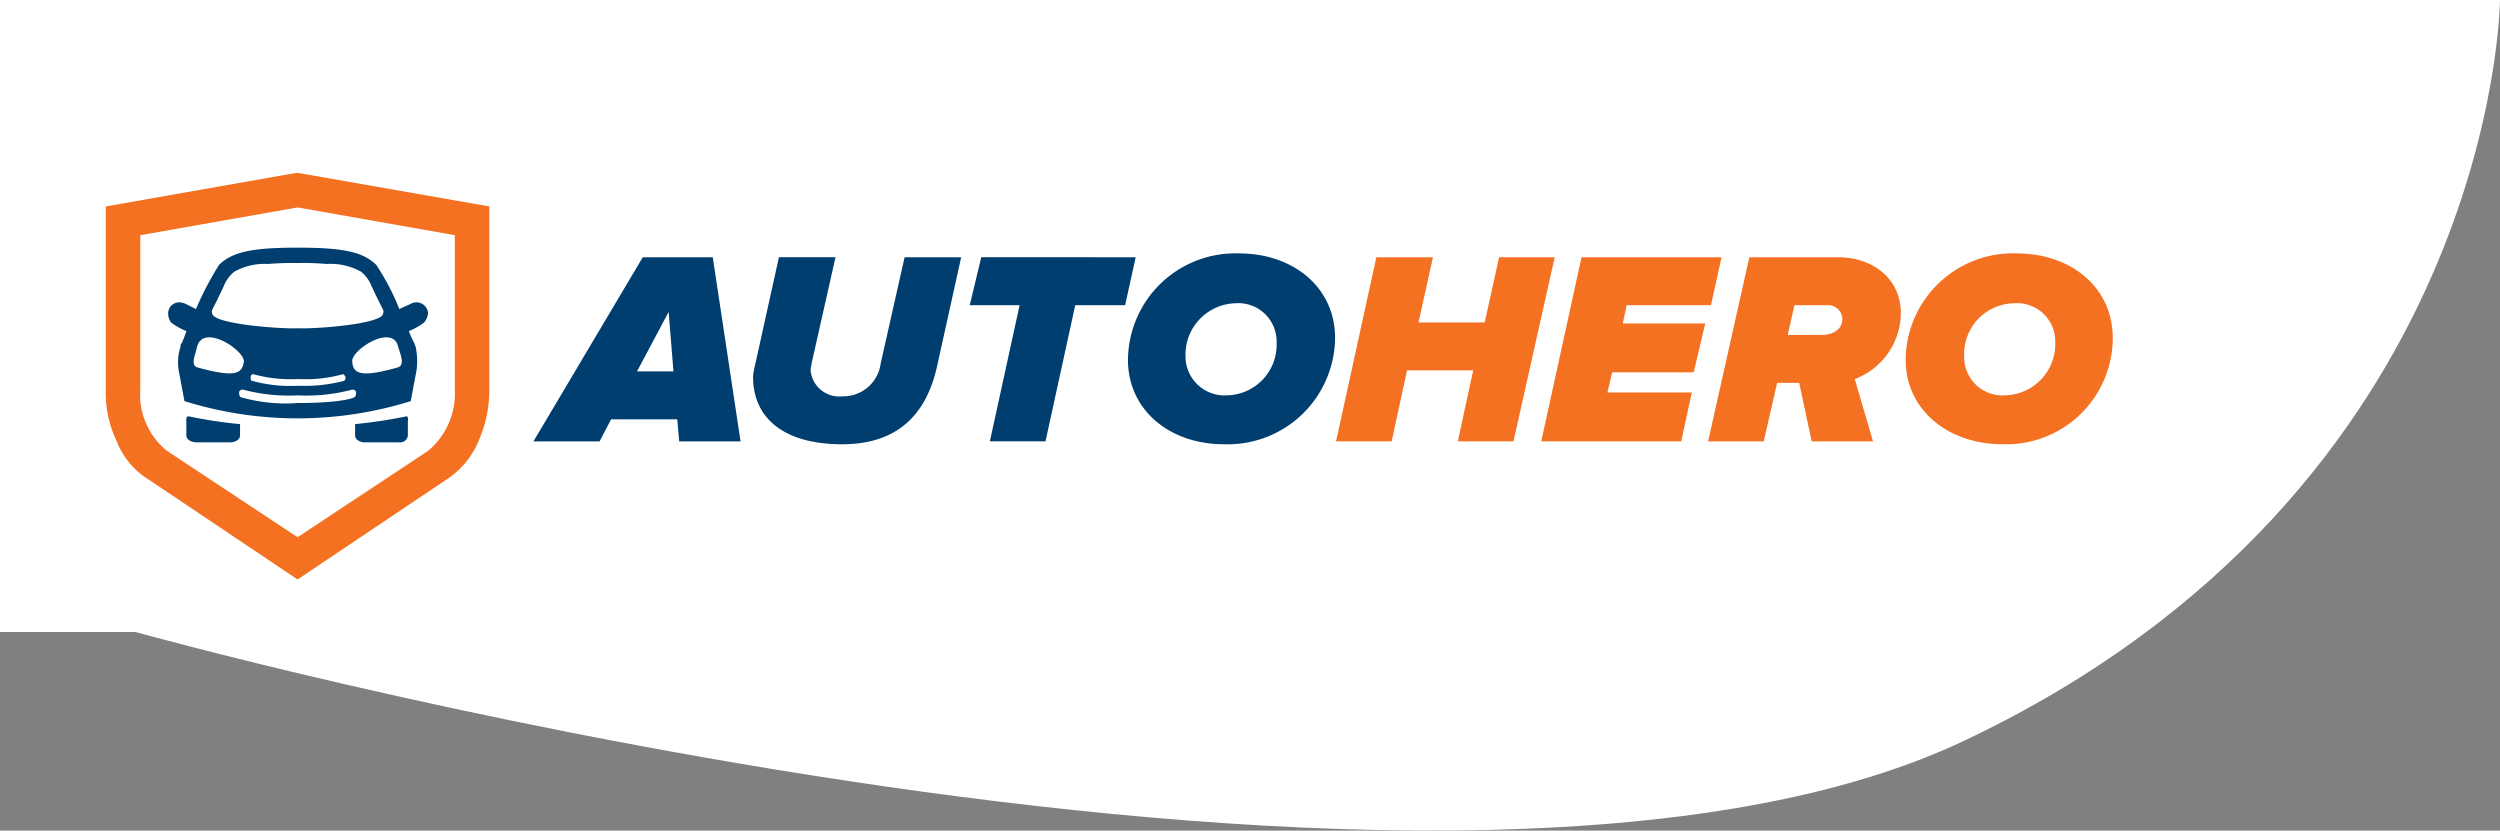 <svg xmlns="http://www.w3.org/2000/svg" width="151.963" height="50.487" viewBox="0 0 151.963 50.487">
  <rect x="0" y="0" width="151.963" height="50.487" fill="#808080" stroke="none"/>
  <g id="Autohero_Logo" transform="translate(-0.413 -0.413)">
    <path id="Pfad_794" data-name="Pfad 794" d="M.5,38.916H8.736s78.627,21.956,111.081,6.645S152.463.5,152.463.5H.5Z" transform="translate(-0.087 -0.087)" fill="#fff"/>
    <path id="Pfad_796" data-name="Pfad 796" d="M48.588,30.61l-.117-1.341H44.449l-.7,1.341H39.728l6.645-11.191h4.255l1.69,11.191Zm-.641-7.869-1.923,3.614h2.215Z" transform="translate(-6.89 -3.368)" fill="#003e70"/>
    <path id="Pfad_797" data-name="Pfad 797" d="M55.877,26.7a3.514,3.514,0,0,1,.117-.7l1.457-6.587h3.439l-1.457,6.47c0,.117-.058.233-.058.408A1.746,1.746,0,0,0,61.3,27.87a2.29,2.29,0,0,0,2.332-1.981l1.457-6.47h3.439l-1.457,6.587c-.583,2.681-2.157,4.779-5.77,4.779-3.673,0-5.421-1.69-5.421-4.08" transform="translate(-9.69 -3.367)" fill="#003e70"/>
    <path id="Pfad_798" data-name="Pfad 798" d="M73.037,30.609l1.807-8.277H71.813l.7-2.915H81.9l-.641,2.915H78.225l-1.807,8.277Z" transform="translate(-12.454 -3.368)" fill="#003e70"/>
    <path id="Pfad_799" data-name="Pfad 799" d="M83.449,25.606a6.525,6.525,0,0,1,6.761-6.47c3.322,0,5.828,2.1,5.828,5.129a6.525,6.525,0,0,1-6.761,6.47c-3.323,0-5.829-2.1-5.829-5.13m9.035-1.049a2.327,2.327,0,0,0-2.506-2.39,3.123,3.123,0,0,0-3.031,3.205,2.375,2.375,0,0,0,2.565,2.39,3.076,3.076,0,0,0,2.972-3.205" transform="translate(-14.472 -3.319)" fill="#003e70"/>
    <path id="Pfad_800" data-name="Pfad 800" d="M106.153,30.609l.932-4.313h-4.021l-.933,4.313H98.75L101.2,19.418h3.439l-.875,3.963h4.021l.875-3.963h3.381l-2.506,11.191Z" transform="translate(-17.125 -3.368)" fill="#f47121"/>
    <path id="Pfad_801" data-name="Pfad 801" d="M113.841,30.609l2.448-11.191h8.51l-.641,2.915h-5.129l-.233,1.108h5.012l-.7,2.972h-4.955l-.291,1.224h5.129l-.641,2.972Z" transform="translate(-19.742 -3.368)" fill="#f47121"/>
    <path id="Pfad_802" data-name="Pfad 802" d="M132.406,30.609l-.758-3.555h-1.341l-.816,3.555h-3.381l2.506-11.191h5.421c2.04,0,3.789,1.283,3.789,3.381a4.315,4.315,0,0,1-2.8,4.022l1.108,3.788Zm.583-6.47c.758,0,1.282-.35,1.282-.991a.864.864,0,0,0-.932-.816h-1.981l-.408,1.807Z" transform="translate(-21.87 -3.367)" fill="#f47121"/>
    <path id="Pfad_803" data-name="Pfad 803" d="M140.637,25.606a6.526,6.526,0,0,1,6.761-6.47c3.323,0,5.829,2.1,5.829,5.129a6.475,6.475,0,0,1-6.7,6.47c-3.323,0-5.888-2.1-5.888-5.13m9.093-1.049a2.327,2.327,0,0,0-2.506-2.39,3.086,3.086,0,0,0-3.031,3.205,2.327,2.327,0,0,0,2.506,2.39,3.123,3.123,0,0,0,3.031-3.205" transform="translate(-24.389 -3.319)" fill="#f47121"/>
    <path id="Pfad_804" data-name="Pfad 804" d="M20.606,14.623l10.2,1.748v9.968A4.67,4.67,0,0,1,29.058,30.3l-8.452,5.6-8.393-5.6a4.668,4.668,0,0,1-1.749-3.963V16.371Z" transform="translate(-1.815 -2.536)" fill="#fff"/>
    <path id="Pfad_805" data-name="Pfad 805" d="M19.935,15.312,29.495,17v9.384a4.529,4.529,0,0,1-1.632,3.73l-7.927,5.245-7.927-5.245a4.37,4.37,0,0,1-1.632-3.73V17Zm0-2.1-.408.058L8.278,15.253V26.386a6.832,6.832,0,0,0,.641,3.089,4.805,4.805,0,0,0,1.982,2.39l9.035,6.062,9.035-6.062a5.122,5.122,0,0,0,1.982-2.39,7.711,7.711,0,0,0,.641-3.089V15.253L20.285,13.271l-.35-.058" transform="translate(-1.436 -2.291)" fill="#f47121"/>
    <path id="Pfad_806" data-name="Pfad 806" d="M14.144,28.972a27.978,27.978,0,0,0,3.09.466v.7c0,.234-.292.408-.583.408h-2.04c-.35,0-.641-.174-.641-.408v-.874s-.059-.35.174-.292m13.173,0a30.174,30.174,0,0,1-3.089.466v.7c0,.234.291.408.583.408h2.1a.47.47,0,0,0,.524-.408v-.874s.059-.35-.117-.292m1.341-6.237a1.051,1.051,0,0,1-.233.525,4.091,4.091,0,0,1-.932.524,4.928,4.928,0,0,0,.35.758.458.458,0,0,0,.058.175,4.041,4.041,0,0,1,.059,1.456l-.35,1.866a23.074,23.074,0,0,1-13.756,0l-.35-1.866a3.036,3.036,0,0,1,.117-1.456c0-.117,0-.175.058-.175a7.228,7.228,0,0,0,.292-.758,4.091,4.091,0,0,1-.932-.524.944.944,0,0,1-.175-.525.673.673,0,0,1,.7-.7,1.075,1.075,0,0,1,.408.117l.583.291a19.286,19.286,0,0,1,1.4-2.681c.817-.817,2.1-1.05,4.78-1.05s3.963.233,4.779,1.05a14.32,14.32,0,0,1,1.4,2.681l.641-.291a.838.838,0,0,1,.408-.117.708.708,0,0,1,.7.7m-13.115,0c.117.641,4.313.932,5.188.875.932.058,5.071-.233,5.188-.875.058-.292.117.058-.7-1.69a2.1,2.1,0,0,0-.641-.875,3.836,3.836,0,0,0-2.1-.466,15.953,15.953,0,0,0-1.748-.058,17.668,17.668,0,0,0-1.807.058,3.75,3.75,0,0,0-2.04.466,2.1,2.1,0,0,0-.641.875c-.816,1.748-.758,1.4-.7,1.69m5.188,4.372h.058a9.616,9.616,0,0,0,2.74-.292c.058,0,.117-.117.117-.233-.059-.117-.117-.175-.175-.175a8.429,8.429,0,0,1-2.681.292h-.058a8.429,8.429,0,0,1-2.681-.292.155.155,0,0,0-.175.175c0,.117,0,.233.117.233a8.65,8.65,0,0,0,2.739.292M17.467,25.65c.058-.7-2.506-2.39-2.856-.875-.117.525-.408,1.108.058,1.224,2.332.641,2.681.35,2.8-.35m6.819,1.865c0-.117-.117-.174-.233-.174a10.72,10.72,0,0,1-3.322.35,10.73,10.73,0,0,1-3.323-.35c-.117,0-.233.058-.233.174,0,.175.059.292.117.292a9.885,9.885,0,0,0,3.439.35c2.565,0,3.381-.292,3.439-.35.059,0,.117-.117.117-.292m2.565-2.739c-.292-1.515-2.915.175-2.8.875.059.7.466.991,2.739.35.467-.117.234-.7.059-1.224" transform="translate(-2.23 -3.245)" fill="#003e70"/>
  </g>
</svg>
